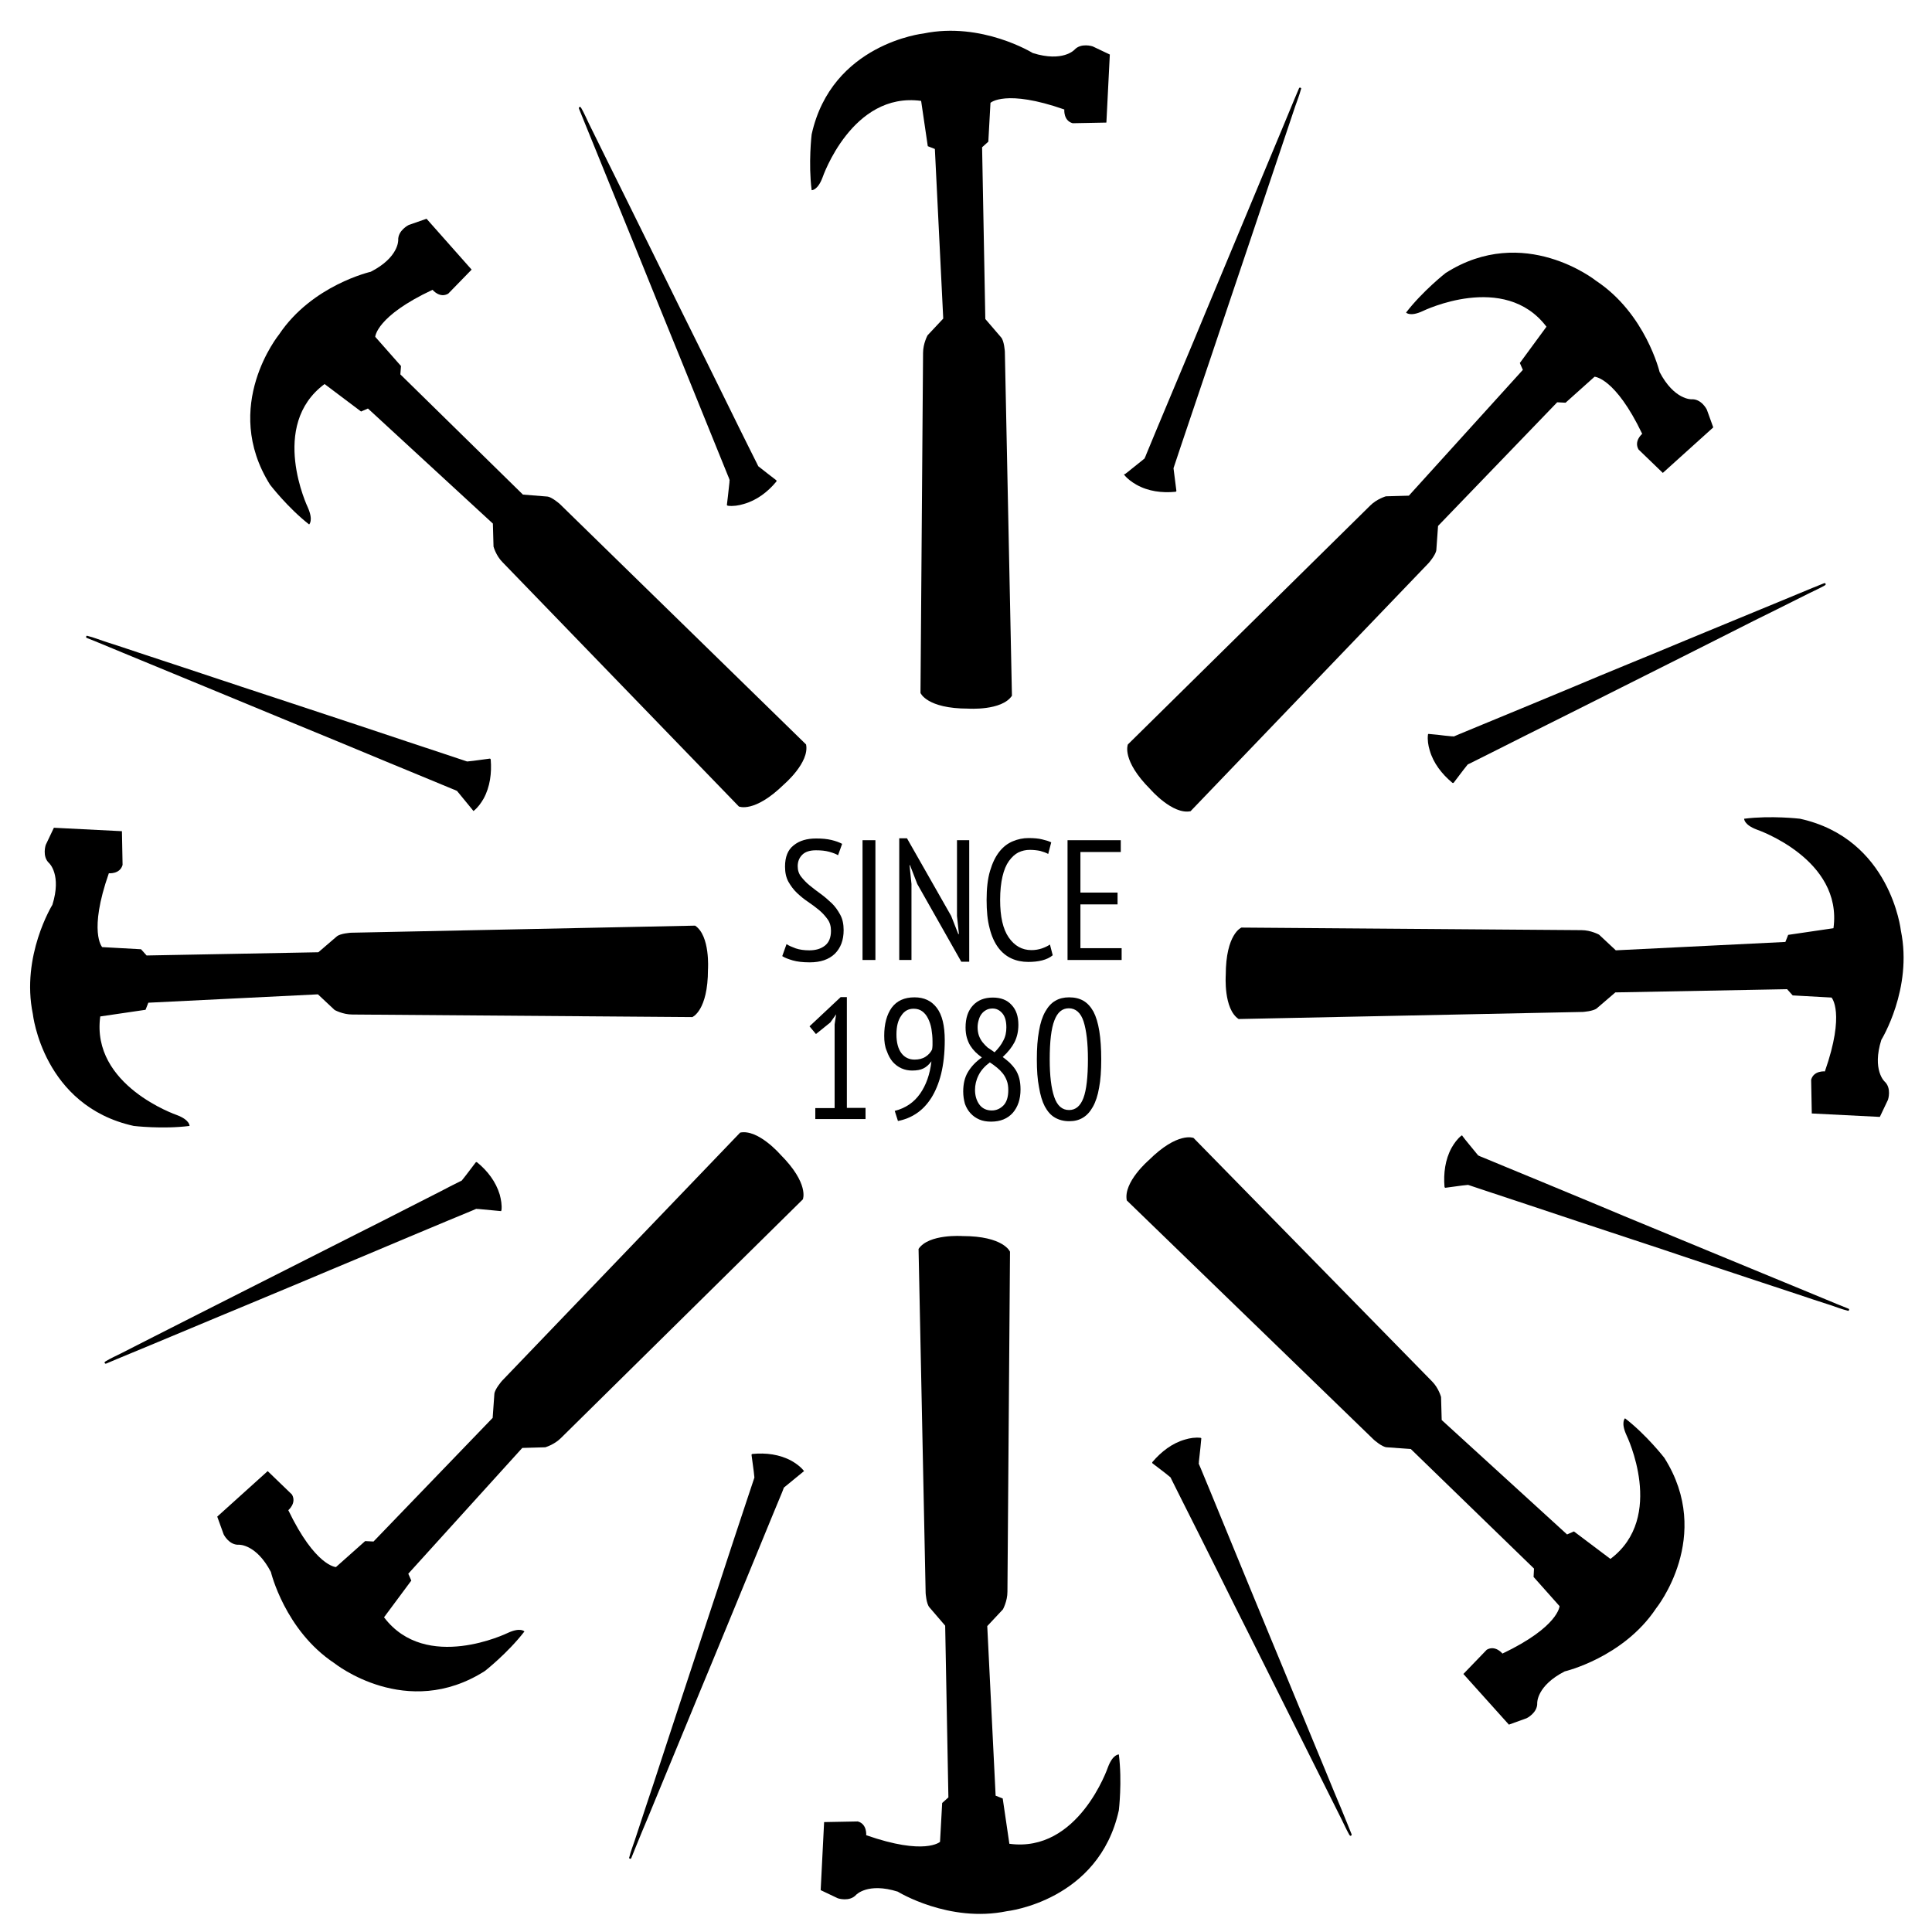 <?xml version="1.0" encoding="UTF-8"?>
<!-- Generator: Adobe Illustrator 27.3.1, SVG Export Plug-In . SVG Version: 6.00 Build 0)  -->
<svg xmlns="http://www.w3.org/2000/svg" xmlns:xlink="http://www.w3.org/1999/xlink" version="1.1" id="Layer_1" x="0px" y="0px" viewBox="0 0 900 900" style="enable-background:new 0 0 900 900;" xml:space="preserve">
<path d="M428.8,322.8c0,0,2.9,7.3,22.2,7.3c0,0,15.7,1.1,20.4-6l-3.3-160.3c0,0-0.3-5.1-1.8-6.7l-7.3-8.5l-1.5-80l2.9-2.6l1-18.1  c0,0,7-6.5,34.4,3.1c0,0-0.5,5.2,3.9,6.4l15.7-0.3l1.6-31.7l-8-3.8c0,0-5.4-1.8-8.5,1.6c0,0-5.4,5.9-19.4,1.5  c0,0-23.8-14.7-50.9-9.1c0,0-42.8,4.7-52.1,47c0,0-1.6,13.4,0,26c0,0,2.8,0.2,5.1-6c0,0,13.7-40,45.9-35.6l3.1,21.1l3.3,1.3l3.9,79  l-7.3,7.8c0,0-2.1,3.8-2.1,8.2L428.8,322.8z"></path>
<path d="M470.5,583.1c0,0-2.9-7.3-22.2-7.3c0,0-15.7-1.1-20.4,6l3.3,160.3c0,0,0.3,5.1,1.8,6.7l7.3,8.5l1.5,80l-2.9,2.6l-1,18.1  c0,0-7,6.5-34.4-3.1c0,0,0.5-5.2-3.9-6.4l-15.7,0.3l-1.6,31.7l8,3.8c0,0,5.4,1.8,8.5-1.6c0,0,5.4-5.9,19.4-1.5  c0,0,23.8,14.7,50.9,9.1c0,0,42.8-4.7,52.1-47c0,0,1.6-13.4,0-26c0,0-2.8-0.2-5.1,6c0,0-13.7,40-45.9,35.6l-3.1-21.1l-3.3-1.3  l-3.9-79l7.3-7.8c0,0,2.1-3.8,2.1-8.2L470.5,583.1z"></path>
<path d="M578.3,432.1c0,0-7.3,2.9-7.3,22.2c0,0-1.1,15.7,6,20.4l160.3-3.3c0,0,5.1-0.3,6.7-1.8l8.5-7.3l80-1.5l2.6,2.9l18.1,1  c0,0,6.5,7-3.1,34.4c0,0-5.2-0.5-6.4,3.9l0.3,15.7l31.7,1.6l3.8-8c0,0,1.8-5.4-1.6-8.5c0,0-5.9-5.4-1.5-19.4c0,0,14.7-23.8,9.1-50.9  c0,0-4.7-42.8-47-52.1c0,0-13.4-1.6-26,0c0,0-0.2,2.8,6,5.1c0,0,40,13.7,35.6,45.9l-21.1,3.1l-1.3,3.3l-79,3.9l-7.8-7.3  c0,0-3.8-2.1-8.2-2.1L578.3,432.1z"></path>
<path d="M322.5,473.8c0,0,7.3-2.9,7.3-22.2c0,0,1.1-15.7-6-20.4l-160.3,3.3c0,0-5.1,0.3-6.7,1.8l-8.5,7.3l-80,1.5l-2.6-2.9l-18.1-1  c0,0-6.5-7,3.1-34.4c0,0,5.2,0.5,6.4-3.9l-0.3-15.7l-31.7-1.6l-3.8,8c0,0-1.8,5.4,1.6,8.5c0,0,5.9,5.4,1.5,19.4  c0,0-14.7,23.8-9.1,50.9c0,0,4.7,42.8,47,52.1c0,0,13.4,1.6,26,0c0,0,0.2-2.8-6-5.1c0,0-40-13.7-35.6-45.9l21.1-3.1l1.3-3.3l79-3.9  l7.8,7.3c0,0,3.8,2.1,8.2,2.1L322.5,473.8z"></path>
<path d="M556,530.1c0,0-7.3-3.1-20.9,10.4c0,0-11.9,10.2-10.2,18.7L640,670.7c0,0,3.8,3.4,6,3.5l11.2,0.8l57.4,55.7l-0.2,3.9  l12.1,13.6c0,0-0.4,9.6-26.6,22.1c0,0-3.3-4.1-7.3-1.8l-10.9,11.3l21.2,23.6l8.3-3c0,0,5.1-2.5,4.9-7.1c0,0-0.3-8,12.8-14.7  c0,0,27.3-6.4,42.6-29.4c0,0,27-33.5,3.8-70.1c0,0-8.3-10.7-18.3-18.4c0,0-2.1,1.8,0.7,7.9c0,0,18.5,38.1-7.5,57.6l-17-12.8  l-3.2,1.4l-58.4-53.3l-0.3-10.7c0,0-1.1-4.2-4.2-7.3L556,530.1z"></path>
<path d="M344.2,375.7c0,0,7.2,3.2,21-10.3c0,0,12-10.2,10.3-18.6l-114.7-112c0,0-3.8-3.4-6-3.5l-11.2-0.9l-57.1-56l0.3-3.9l-12-13.6  c0,0,0.4-9.6,26.7-21.9c0,0,3.3,4.1,7.3,1.8l10.9-11.2l-21-23.7l-8.3,2.9c0,0-5.1,2.5-4.9,7.1c0,0,0.3,8-12.8,14.7  c0,0-27.3,6.2-42.7,29.2c0,0-27.2,33.4-4.2,70c0,0,8.2,10.7,18.2,18.5c0,0,2.1-1.8-0.6-7.9c0,0-18.3-38.2,7.8-57.5l17,12.8l3.2-1.4  l58.2,53.6l0.3,10.7c0,0,1.1,4.2,4.2,7.3L344.2,375.7z"></path>
<path d="M525.4,346.8c0,0-3.1,7.3,10.5,20.9c0,0,10.3,11.9,18.7,10.2l111-115.7c0,0,3.3-3.8,3.5-6l0.8-11.2l55.5-57.6l3.9,0.2  l13.5-12.1c0,0,9.6,0.3,22.2,26.6c0,0-4,3.3-1.7,7.3l11.3,10.9l23.5-21.2l-3-8.3c0,0-2.5-5.1-7.2-4.8c0,0-8,0.3-14.8-12.7  c0,0-6.5-27.2-29.6-42.5c0,0-33.6-26.9-70.1-3.6c0,0-10.6,8.3-18.4,18.4c0,0,1.8,2.1,7.8-0.7c0,0,38-18.6,57.6,7.3L708,169.1  l1.4,3.2l-53.1,58.6l-10.7,0.3c0,0-4.2,1.2-7.3,4.3L525.4,346.8z"></path>
<path d="M374,558.7c0,0,3.1-7.3-10.5-20.9c0,0-10.3-11.9-18.7-10.2l-111,115.7c0,0-3.3,3.8-3.5,6l-0.8,11.2L174,718.1l-3.9-0.2  L156.5,730c0,0-9.6-0.3-22.2-26.5c0,0,4-3.3,1.7-7.3l-11.3-10.9l-23.5,21.2l3,8.3c0,0,2.5,5.1,7.2,4.8c0,0,8-0.3,14.8,12.7  c0,0,6.5,27.2,29.6,42.5c0,0,33.6,26.9,70.1,3.6c0,0,10.6-8.3,18.4-18.4c0,0-1.8-2.1-7.8,0.7c0,0-38,18.6-57.6-7.3l12.7-17.1  l-1.4-3.2l53.1-58.6l10.7-0.3c0,0,4.2-1.2,7.3-4.3L374,558.7z"></path>
<path d="M374.4,685.1c-1.5-1.9-3.6-3.4-5.7-4.6c-5.5-3-11.9-3.8-18.1-3.2c-0.2,0-0.6,0.2-0.5,0.5c0.4,3.4,1,6.8,1.3,10.2  c0,0.5,0.1,0,0,0.4c-0.1,0.3-0.2,0.6-0.3,0.9c-1.1,3.2-2.1,6.4-3.2,9.6c-1.9,5.8-3.9,11.7-5.8,17.5c-2.5,7.7-5.1,15.4-7.6,23.2  c-2.9,8.8-5.8,17.5-8.7,26.3c-3,9.1-6,18.2-9,27.3c-2.8,8.6-5.7,17.3-8.5,25.9c-2.4,7.4-4.8,14.7-7.3,22.1  c-1.8,5.4-3.5,10.7-5.3,16.1c-0.8,2.5-1.9,5.1-2.5,7.7c0,0.1-0.1,0.2-0.1,0.3c-0.1,0.2,0,0.4,0.2,0.5c0.3,0.2,0.7,0.1,0.8-0.3  c0.7-1.7,1.4-3.5,2.1-5.2c1.9-4.7,3.8-9.3,5.8-14c2.8-6.9,5.7-13.7,8.5-20.6c3.4-8.2,6.8-16.5,10.2-24.7c3.7-8.9,7.3-17.8,11-26.6  c3.6-8.7,7.2-17.5,10.8-26.2c3.2-7.9,6.5-15.7,9.7-23.6c2.5-6.2,5.1-12.3,7.6-18.5c1.5-3.7,3.1-7.4,4.6-11.1  c0.3-0.7,0.5-1.4,0.8-2.1c0,0.1,0.7-0.5,0.8-0.6c1.7-1.4,3.3-2.7,5-4.1c1.1-0.9,2.2-1.8,3.3-2.7  C374.5,685.6,374.6,685.2,374.4,685.1z"></path>
<path d="M233.6,563.8c0.3-2.4-0.2-5-0.8-7.3c-1.8-6-5.7-11.1-10.5-15c-0.2-0.2-0.5-0.2-0.7,0c-2.1,2.7-4.1,5.5-6.3,8.2  c-0.3,0.4,0,0.1-0.3,0.3c-0.3,0.2-0.6,0.3-0.8,0.4c-3,1.5-6,3-9,4.6c-5.5,2.8-11,5.6-16.5,8.4c-7.2,3.7-14.5,7.4-21.7,11  c-8.2,4.2-16.5,8.3-24.7,12.5c-8.6,4.3-17.1,8.7-25.7,13c-8.1,4.1-16.2,8.2-24.3,12.3c-6.9,3.5-13.8,7-20.7,10.5  c-5,2.6-10.1,5.1-15.1,7.7c-2.4,1.2-4.9,2.3-7.2,3.7c-0.1,0.1-0.2,0.1-0.3,0.2c-0.2,0.1-0.3,0.3-0.3,0.5c0.1,0.3,0.4,0.6,0.8,0.4  c1.7-0.7,3.4-1.4,5.2-2.2c4.7-1.9,9.3-3.9,14-5.8c6.9-2.9,13.7-5.7,20.6-8.6c8.2-3.4,16.4-6.9,24.7-10.3c8.9-3.7,17.7-7.4,26.6-11.1  c8.7-3.7,17.4-7.3,26.2-11c7.8-3.3,15.7-6.6,23.5-9.9c6.1-2.6,12.3-5.1,18.4-7.7c3.7-1.5,7.4-3.1,11.1-4.6c0.7-0.3,1.4-0.6,2.1-0.9  c0,0.1,0.9,0.1,1,0.1c2.1,0.2,4.3,0.4,6.4,0.6c1.4,0.1,2.8,0.3,4.2,0.4C233.3,564.2,233.5,564,233.6,563.8z"></path>
<path d="M220.7,377.7c1.9-1.5,3.4-3.6,4.6-5.7c3-5.5,3.8-11.9,3.3-18.1c0-0.2-0.2-0.6-0.5-0.5c-3.4,0.4-6.8,1-10.2,1.3  c-0.5,0,0,0.1-0.4,0c-0.3-0.1-0.6-0.2-0.9-0.3c-3.2-1.1-6.4-2.1-9.6-3.2c-5.8-1.9-11.7-3.9-17.5-5.8c-7.7-2.6-15.4-5.1-23.1-7.7  c-8.8-2.9-17.5-5.8-26.3-8.7c-9.1-3-18.2-6-27.3-9c-8.6-2.9-17.3-5.7-25.9-8.6c-7.4-2.4-14.7-4.9-22.1-7.3  c-5.4-1.8-10.7-3.6-16.1-5.3c-2.5-0.8-5.1-1.9-7.7-2.5c-0.1,0-0.2-0.1-0.3-0.1c-0.2-0.1-0.4,0-0.5,0.2c-0.2,0.3-0.1,0.7,0.3,0.8  c1.7,0.7,3.4,1.4,5.2,2.1c4.7,1.9,9.3,3.9,14,5.8c6.9,2.8,13.7,5.7,20.6,8.5c8.2,3.4,16.5,6.8,24.7,10.2c8.9,3.7,17.7,7.3,26.6,11  c8.7,3.6,17.5,7.2,26.2,10.8c7.9,3.3,15.7,6.5,23.6,9.8c6.1,2.5,12.3,5.1,18.4,7.6c3.7,1.5,7.4,3.1,11.1,4.6  c0.7,0.3,1.4,0.5,2.1,0.9c-0.1,0,0.5,0.7,0.6,0.8c1.4,1.7,2.7,3.3,4.1,5c0.9,1.1,1.8,2.2,2.7,3.3  C220.2,377.7,220.6,377.8,220.7,377.7z"></path>
<path d="M339.1,235.6c2.4,0.3,5-0.1,7.3-0.8c6.1-1.7,11.2-5.6,15.2-10.4c0.2-0.2,0.2-0.5,0-0.7c-2.7-2.1-5.5-4.2-8.1-6.3  c-0.4-0.3-0.1,0-0.3-0.3c-0.2-0.3-0.3-0.6-0.4-0.8c-1.5-3-3-6-4.5-9c-2.7-5.5-5.5-11-8.2-16.6c-3.6-7.3-7.2-14.6-10.8-21.9  c-4.1-8.3-8.2-16.5-12.3-24.8c-4.2-8.6-8.5-17.2-12.7-25.8c-4-8.2-8.1-16.3-12.1-24.5c-3.4-6.9-6.9-13.9-10.3-20.8  c-2.5-5.1-5-10.1-7.5-15.2c-1.2-2.4-2.2-4.9-3.6-7.3c-0.1-0.1-0.1-0.2-0.2-0.3c-0.1-0.2-0.3-0.3-0.5-0.3c-0.3,0.1-0.6,0.4-0.4,0.8  c0.7,1.7,1.4,3.5,2.1,5.2c1.9,4.7,3.8,9.3,5.7,14c2.8,6.9,5.6,13.8,8.4,20.7c3.4,8.3,6.7,16.5,10.1,24.8c3.6,8.9,7.2,17.8,10.8,26.7  c3.6,8.8,7.1,17.5,10.7,26.3c3.2,7.9,6.4,15.8,9.6,23.7c2.5,6.2,5,12.3,7.5,18.5c1.5,3.7,3,7.4,4.5,11.1c0.3,0.7,0.6,1.4,0.8,2.1  c-0.1,0-0.1,0.9-0.1,1c-0.2,2.1-0.5,4.3-0.7,6.4c-0.2,1.4-0.3,2.8-0.5,4.2C338.7,235.3,338.9,235.6,339.1,235.6z"></path>
<path d="M523.7,221.2c1.5,1.9,3.6,3.4,5.7,4.6c5.5,3.1,11.9,3.9,18.1,3.3c0.2,0,0.6-0.2,0.5-0.5c-0.4-3.4-0.9-6.8-1.3-10.2  c0-0.5-0.1,0,0-0.4c0.1-0.3,0.2-0.6,0.3-0.9c1.1-3.2,2.1-6.4,3.2-9.6c2-5.8,3.9-11.7,5.9-17.5c2.6-7.7,5.2-15.4,7.8-23.1  c2.9-8.7,5.9-17.5,8.8-26.2c3.1-9.1,6.1-18.2,9.2-27.3c2.9-8.6,5.8-17.3,8.7-25.9c2.5-7.3,4.9-14.7,7.4-22  c1.8-5.4,3.6-10.7,5.4-16.1c0.9-2.5,1.9-5.1,2.6-7.7c0-0.1,0.1-0.2,0.1-0.3c0.1-0.2,0-0.4-0.2-0.5c-0.3-0.2-0.7-0.1-0.8,0.3  c-0.7,1.7-1.4,3.4-2.2,5.2c-1.9,4.7-3.9,9.3-5.8,14c-2.9,6.9-5.7,13.7-8.6,20.6c-3.4,8.2-6.9,16.5-10.3,24.7  c-3.7,8.9-7.4,17.7-11.1,26.6c-3.6,8.7-7.3,17.4-10.9,26.2c-3.3,7.9-6.6,15.7-9.9,23.6c-2.6,6.1-5.1,12.3-7.7,18.4  c-1.5,3.7-3.1,7.4-4.6,11.1c-0.3,0.7-0.5,1.4-0.9,2.1c0-0.1-0.7,0.5-0.8,0.6c-1.7,1.3-3.3,2.7-5,4c-1.1,0.9-2.2,1.8-3.3,2.6  C523.6,220.7,523.6,221,523.7,221.2z"></path>
<path d="M665.2,342.2c-0.3,2.4,0.1,5,0.8,7.3c1.7,6,5.7,11.1,10.5,15.1c0.2,0.2,0.5,0.2,0.7,0c2.1-2.7,4.1-5.5,6.3-8.2  c0.3-0.4,0-0.1,0.3-0.3c0.3-0.2,0.6-0.3,0.8-0.4c3-1.5,6-3,9-4.5c5.5-2.8,11-5.5,16.5-8.3c7.3-3.6,14.5-7.3,21.8-10.9  c8.2-4.1,16.5-8.3,24.7-12.4c8.6-4.3,17.1-8.6,25.7-12.9c8.1-4.1,16.3-8.2,24.4-12.3c6.9-3.5,13.8-7,20.8-10.4  c5.1-2.5,10.1-5.1,15.2-7.6c2.4-1.2,4.9-2.3,7.2-3.6c0.1-0.1,0.2-0.1,0.3-0.2c0.2-0.1,0.3-0.3,0.3-0.5c-0.1-0.3-0.4-0.6-0.8-0.4  c-1.7,0.7-3.4,1.4-5.2,2.1c-4.7,1.9-9.3,3.9-14,5.8c-6.9,2.8-13.7,5.7-20.6,8.5c-8.2,3.4-16.5,6.8-24.7,10.2  c-8.9,3.7-17.7,7.4-26.6,11c-8.7,3.6-17.5,7.2-26.2,10.9c-7.9,3.3-15.7,6.5-23.6,9.8c-6.1,2.5-12.3,5.1-18.4,7.6  c-3.7,1.5-7.4,3.1-11.1,4.6c-0.7,0.3-1.4,0.6-2.1,0.9c0-0.1-0.9-0.1-1-0.1c-2.1-0.2-4.3-0.4-6.4-0.7c-1.4-0.1-2.8-0.3-4.2-0.4  C665.5,341.8,665.2,342,665.2,342.2z"></path>
<path d="M680.8,529c-1.9,1.5-3.4,3.6-4.6,5.7c-3,5.5-3.8,11.9-3.3,18.1c0,0.2,0.2,0.6,0.5,0.5c3.4-0.4,6.8-1,10.2-1.3  c0.5,0,0-0.1,0.4,0c0.3,0.1,0.6,0.2,0.9,0.3c3.2,1.1,6.4,2.1,9.6,3.2c5.8,1.9,11.7,3.9,17.5,5.8c7.7,2.6,15.4,5.1,23.1,7.7  c8.8,2.9,17.5,5.8,26.3,8.7c9.1,3,18.2,6,27.3,9.1c8.6,2.9,17.3,5.7,25.9,8.6c7.4,2.4,14.7,4.9,22.1,7.3c5.4,1.8,10.7,3.6,16.1,5.3  c2.5,0.8,5.1,1.9,7.7,2.5c0.1,0,0.2,0.1,0.3,0.1c0.2,0.1,0.4,0,0.5-0.2c0.2-0.3,0.1-0.7-0.3-0.8c-1.7-0.7-3.4-1.4-5.2-2.1  c-4.7-1.9-9.3-3.9-14-5.8c-6.9-2.8-13.7-5.7-20.6-8.5c-8.2-3.4-16.5-6.8-24.7-10.2c-8.9-3.7-17.7-7.3-26.6-11  c-8.7-3.6-17.5-7.2-26.2-10.9c-7.9-3.3-15.7-6.5-23.6-9.8c-6.1-2.5-12.3-5.1-18.4-7.6c-3.7-1.5-7.4-3.1-11.1-4.6  c-0.7-0.3-1.4-0.5-2.1-0.9c0.1,0-0.5-0.7-0.6-0.8c-1.4-1.7-2.7-3.3-4.1-5c-0.9-1.1-1.8-2.2-2.6-3.3C681.3,528.9,681,528.9,680.8,529  z"></path>
<path d="M559.3,669.8c-2.4-0.3-5,0.1-7.3,0.8c-6,1.7-11.1,5.7-15.1,10.4c-0.2,0.2-0.2,0.5,0,0.7c2.7,2.1,5.5,4.1,8.1,6.3  c0.4,0.3,0.1,0,0.3,0.3c0.2,0.3,0.3,0.6,0.4,0.8c1.5,3,3,6,4.5,9c2.8,5.5,5.5,11,8.3,16.5c3.6,7.3,7.3,14.5,10.9,21.8  c4.1,8.3,8.2,16.5,12.4,24.8c4.3,8.6,8.6,17.2,12.9,25.8c4.1,8.1,8.1,16.3,12.2,24.4c3.5,6.9,6.9,13.9,10.4,20.8  c2.5,5.1,5.1,10.1,7.6,15.2c1.2,2.4,2.3,4.9,3.6,7.2c0.1,0.1,0.1,0.2,0.2,0.3c0.1,0.2,0.3,0.3,0.5,0.3c0.3-0.1,0.6-0.4,0.4-0.8  c-0.7-1.7-1.4-3.5-2.1-5.2c-1.9-4.7-3.8-9.3-5.8-14c-2.8-6.9-5.7-13.8-8.5-20.6c-3.4-8.2-6.8-16.5-10.2-24.7  c-3.7-8.9-7.3-17.8-11-26.6c-3.6-8.7-7.2-17.5-10.8-26.2c-3.2-7.9-6.5-15.7-9.7-23.6c-2.5-6.2-5.1-12.3-7.6-18.5  c-1.5-3.7-3.1-7.4-4.6-11.1c-0.3-0.7-0.6-1.4-0.9-2.1c0.1,0,0.1-0.9,0.1-1c0.2-2.1,0.5-4.3,0.7-6.4c0.1-1.4,0.3-2.8,0.4-4.2  C559.7,670.1,559.5,669.8,559.3,669.8z"></path>
<g>
	<path d="M366.4,439.8c1,0.7,2.4,1.3,4.3,2c1.8,0.6,3.9,0.9,6.3,0.9c3,0,5.4-0.7,7.3-2.2c1.9-1.5,2.8-3.8,2.8-6.9   c0-2.1-0.5-3.9-1.6-5.4c-1.1-1.5-2.4-3-4-4.3c-1.6-1.3-3.3-2.6-5.1-3.8c-1.8-1.2-3.5-2.6-5.1-4.1c-1.6-1.5-2.9-3.3-4-5.2   c-1.1-2-1.6-4.3-1.6-7.1c0-4.5,1.3-7.8,4-9.9c2.7-2.2,6.2-3.2,10.5-3.2c2.7,0,5,0.2,7.1,0.7c2.1,0.5,3.7,1.1,5,1.8l-1.9,5.3   c-1-0.6-2.3-1.1-4.1-1.6c-1.8-0.5-3.8-0.7-6.2-0.7c-2.9,0-5,0.7-6.4,2.1c-1.4,1.4-2.1,3.2-2.1,5.3c0,1.9,0.5,3.5,1.6,4.9   c1.1,1.4,2.4,2.8,4,4.1s3.3,2.6,5.1,3.9c1.8,1.3,3.5,2.8,5.1,4.3s2.9,3.4,4,5.4c1.1,2,1.6,4.4,1.6,7.2c0,4.7-1.4,8.3-4.1,11   c-2.8,2.7-6.7,4-11.7,4c-3.2,0-5.8-0.3-7.9-0.9c-2-0.6-3.7-1.2-4.9-2L366.4,439.8z"></path>
	<path d="M401.8,391.4h6v55.8h-6V391.4z"></path>
	<path d="M427.3,411.8l-3.4-8.8h-0.2l0.9,8.8v35.4h-5.7v-56.7h3.6l20.6,36.2l3.3,8.4h0.3l-0.9-8.4v-35.3h5.7V448h-3.7L427.3,411.8z"></path>
	<path d="M490.4,445c-1.3,1.1-3,1.9-5,2.4c-2,0.5-4.1,0.7-6.4,0.7c-2.8,0-5.4-0.5-7.8-1.6s-4.5-2.8-6.2-5.1c-1.7-2.3-3.1-5.3-4-9   c-1-3.7-1.4-8.1-1.4-13.2c0-5.3,0.5-9.8,1.6-13.5c1.1-3.7,2.5-6.6,4.3-8.9c1.8-2.3,3.9-3.9,6.3-4.9c2.4-1,4.8-1.5,7.3-1.5   c2.6,0,4.7,0.2,6.3,0.6c1.7,0.4,3.1,0.8,4.3,1.4l-1.4,5.4c-1.1-0.6-2.3-1-3.7-1.4c-1.4-0.3-3.1-0.5-4.9-0.5c-1.9,0-3.6,0.4-5.3,1.2   c-1.6,0.8-3.1,2.2-4.4,4c-1.3,1.8-2.3,4.2-3,7.2c-0.7,3-1.1,6.6-1.1,10.9c0,7.8,1.3,13.6,4,17.5s6.2,5.9,10.6,5.9   c1.8,0,3.4-0.3,4.9-0.8c1.4-0.5,2.7-1.1,3.7-1.8L490.4,445z"></path>
	<path d="M497.3,391.4h24.8v5.5h-18.8v18.9h17.3v5.5h-17.3v20.4h19.2v5.5h-25.2V391.4z"></path>
	<path d="M379.8,516.2h9v-39l0.7-4.7l-2.7,3.8l-6.7,5.4l-3-3.6l14.5-13.6h2.9v51.6h8.7v5.2h-23.4V516.2z"></path>
	<path d="M411.9,482.5c0-5.5,1.2-9.9,3.5-13.1c2.4-3.2,5.9-4.8,10.6-4.8c4.5,0,7.9,1.6,10.4,4.9c2.5,3.3,3.7,8.3,3.7,15.1   c0,6-0.6,11.2-1.7,15.7c-1.1,4.4-2.7,8.2-4.6,11.2c-2,3.1-4.3,5.5-6.9,7.2c-2.7,1.8-5.5,2.9-8.6,3.5l-1.5-4.7c5.1-1.3,9-4,11.8-8   c2.8-4,4.6-9,5.3-15.1c-1.1,1.5-2.3,2.6-3.7,3.3s-3.1,1-5.3,1c-1.7,0-3.3-0.3-4.9-1c-1.6-0.7-2.9-1.7-4.1-3   c-1.2-1.4-2.1-3.1-2.8-5.1C412.2,487.6,411.9,485.2,411.9,482.5z M417.6,481.9c0,3.8,0.8,6.7,2.3,8.7c1.5,2,3.6,3,6.1,3   c2,0,3.7-0.4,5.1-1.3c1.4-0.9,2.4-2,3.1-3.4c0.1-0.7,0.2-1.4,0.2-2s0-1.2,0-1.8c0-2-0.2-3.9-0.5-5.8c-0.3-1.8-0.9-3.5-1.6-4.9   c-0.7-1.4-1.6-2.5-2.7-3.3s-2.4-1.2-4-1.2c-2.5,0-4.4,1.1-5.8,3.3C418.3,475.3,417.6,478.2,417.6,481.9z"></path>
	<path d="M448.7,508.5c0-3.6,0.7-6.6,2.2-9.1c1.5-2.5,3.6-4.8,6.5-6.8c-1.1-0.8-2.1-1.6-3-2.5c-0.9-0.9-1.7-1.9-2.4-3   c-0.7-1.1-1.2-2.4-1.6-3.7c-0.4-1.4-0.6-3-0.6-4.8c0-4.3,1.1-7.7,3.4-10.2c2.3-2.5,5.4-3.7,9.3-3.7c3.7,0,6.6,1.1,8.7,3.4   c2.2,2.3,3.2,5.4,3.2,9.3c0,3-0.6,5.7-1.8,8.1c-1.2,2.3-3,4.6-5.5,6.9c1.1,0.8,2.2,1.7,3.2,2.6c1,1,1.9,2,2.7,3.2   c0.8,1.2,1.4,2.6,1.8,4.1c0.4,1.5,0.6,3.3,0.6,5.2c0,4.5-1.2,8.1-3.6,10.9c-2.4,2.7-5.8,4.1-10.1,4.1c-2.1,0-3.9-0.3-5.5-1   c-1.6-0.7-2.9-1.6-4.1-2.9c-1.1-1.2-2-2.7-2.6-4.4C449,512.4,448.7,510.5,448.7,508.5z M461.1,494.9c-2.4,1.8-4.2,3.8-5.3,6.1   c-1.1,2.2-1.6,4.5-1.6,6.7c0,2.7,0.7,5,2,6.8c1.3,1.8,3.3,2.8,5.8,2.8c2.1,0,3.9-0.8,5.4-2.3s2.3-3.9,2.3-7.2   c0-1.6-0.2-3.1-0.7-4.4c-0.5-1.3-1.1-2.4-1.9-3.4c-0.8-1-1.7-1.9-2.7-2.7C463.3,496.4,462.2,495.6,461.1,494.9z M463.3,490.2   c1.8-1.8,3.2-3.6,4.1-5.5c1-1.8,1.4-3.9,1.4-6.1c0-2.9-0.6-5.1-1.9-6.6c-1.3-1.5-2.8-2.2-4.5-2.2c-1.1,0-2.1,0.2-3,0.7   c-0.9,0.5-1.6,1.1-2.2,1.9c-0.6,0.8-1,1.7-1.3,2.8c-0.3,1-0.5,2.1-0.5,3.3c0,1.4,0.2,2.7,0.6,3.9c0.4,1.1,1,2.2,1.7,3.1   c0.7,0.9,1.6,1.8,2.5,2.6C461.3,488.7,462.2,489.5,463.3,490.2z"></path>
	<path d="M483,493.5c0-5.1,0.3-9.5,1-13.2c0.6-3.7,1.6-6.7,2.9-9s2.8-4,4.7-5.1c1.9-1.1,4-1.6,6.4-1.6c2.6,0,4.8,0.5,6.7,1.6   c1.9,1.1,3.4,2.8,4.7,5.1c1.2,2.3,2.1,5.3,2.7,9c0.6,3.7,0.9,8.1,0.9,13.2c0,5.2-0.3,9.6-1,13.2c-0.6,3.6-1.6,6.6-2.9,8.9   s-2.8,4-4.7,5.1c-1.8,1.1-3.9,1.6-6.3,1.6c-2.6,0-4.8-0.6-6.7-1.7c-1.9-1.1-3.4-2.8-4.7-5.2c-1.2-2.3-2.1-5.3-2.7-9   C483.3,502.9,483,498.6,483,493.5z M489,493.5c0,7.6,0.7,13.4,2.1,17.5c1.4,4.1,3.7,6.1,6.9,6.1c3.1,0,5.3-1.9,6.7-5.6   c1.4-3.7,2.1-9.8,2.1-18.1c0-7.5-0.7-13.4-2-17.5c-1.3-4.1-3.7-6.2-6.9-6.2c-3.1,0-5.3,1.9-6.7,5.6   C489.7,479.1,489,485.2,489,493.5z"></path>
</g>
</svg>
